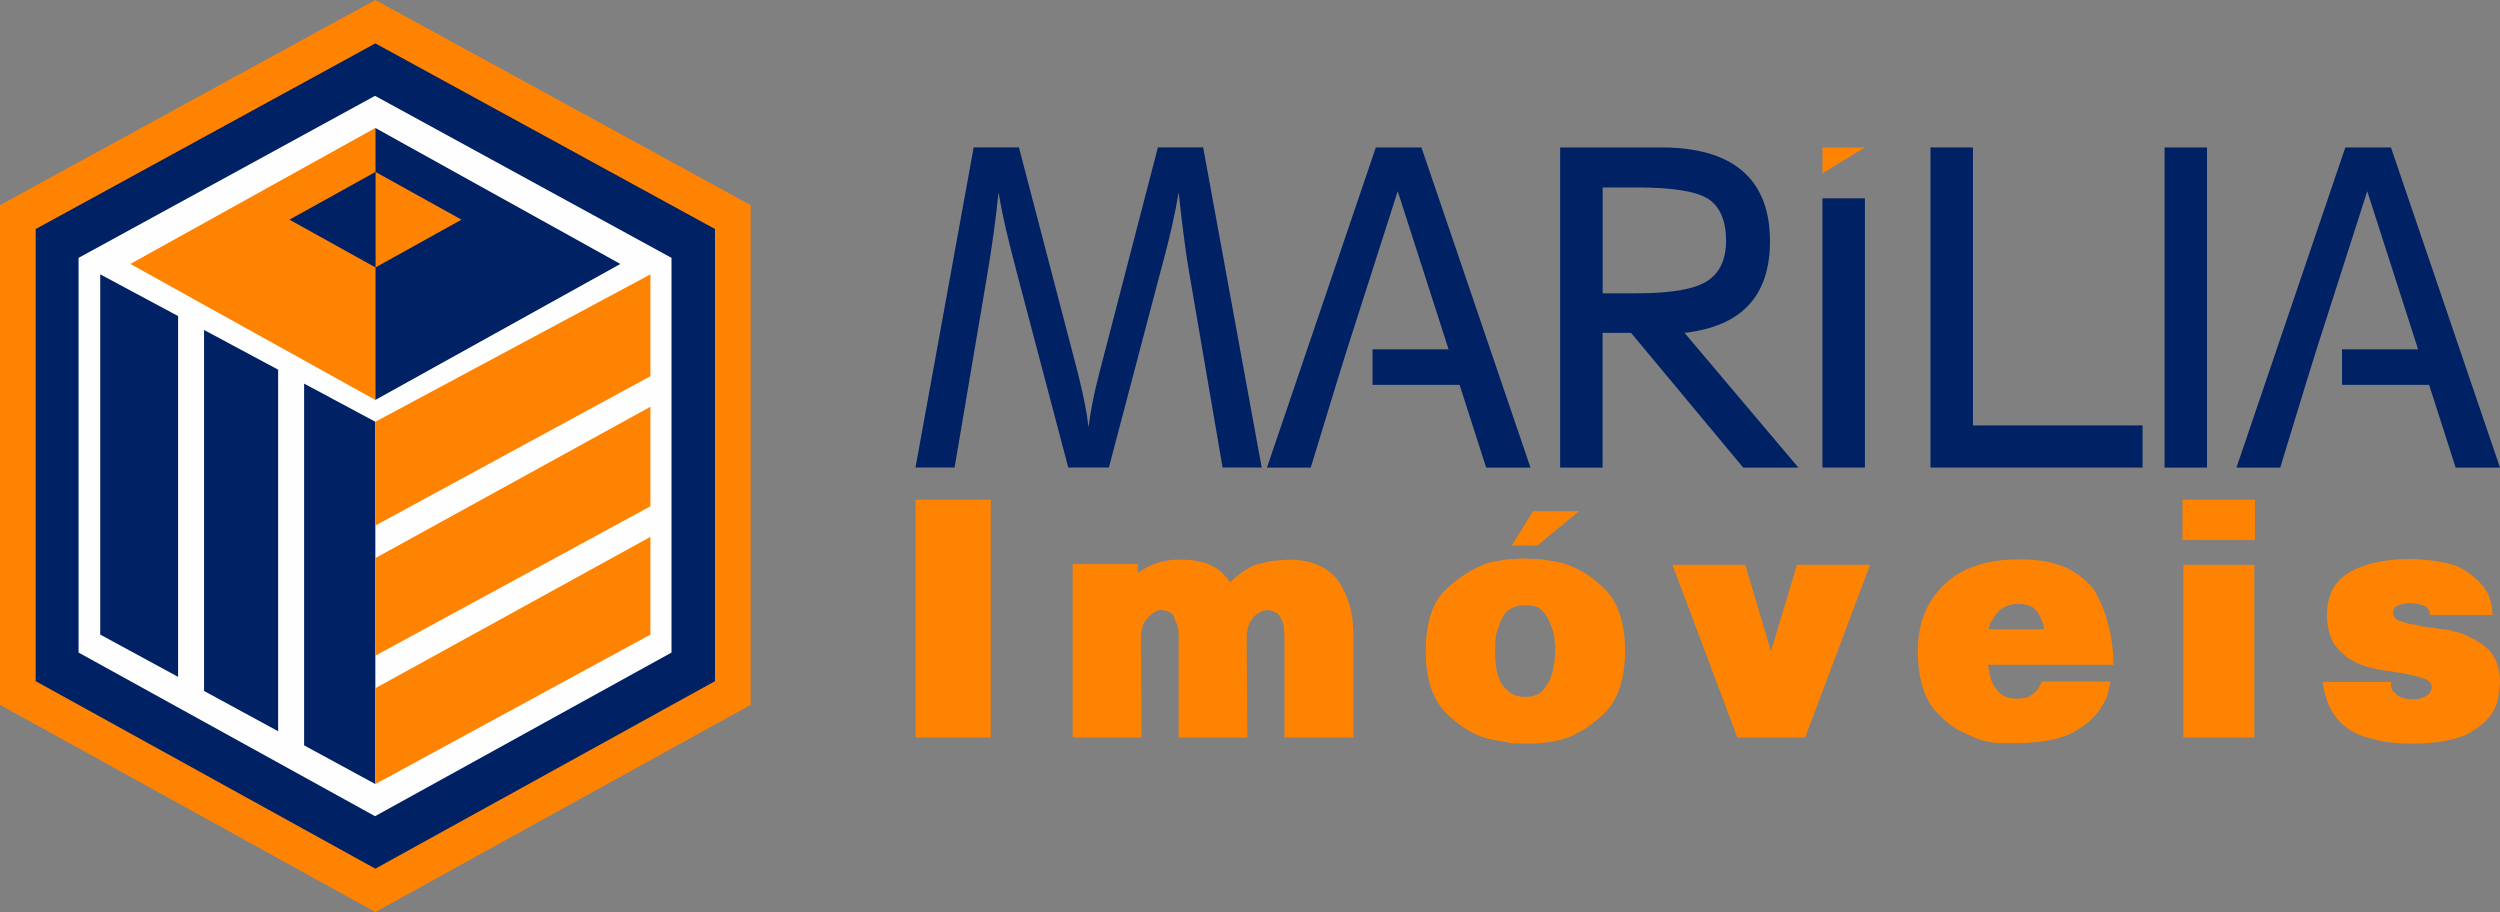 <?xml version="1.0" encoding="UTF-8"?><svg id="Camada_1" xmlns="http://www.w3.org/2000/svg" viewBox="0 0 960 350.22"><rect x="0" y="0" width="960" height="350.22" fill="#808080" stroke="none"/><defs><style>.cls-1{fill:#002164;}.cls-2{fill:#ff8302;}.cls-3{fill:#fffefe;}</style></defs><polygon class="cls-2" points="144.13 0 0 78.78 0 270.66 144.13 350.22 288.26 270.66 288.26 78.78 144.13 0"/><polygon class="cls-1" points="144.13 16.66 13.71 87.94 13.71 261.57 144.13 333.57 274.56 261.57 274.56 87.94 144.13 16.66"/><polygon class="cls-3" points="144.01 36.8 30.17 99.02 30.17 250.58 144.01 313.42 257.86 250.58 257.86 99.02 144.01 36.8"/><polygon class="cls-1" points="78.36 265.34 106.81 280.8 106.81 141.96 78.36 126.71 78.36 265.34"/><polygon class="cls-1" points="68.39 121.37 38.49 105.35 38.49 243.68 68.39 259.92 68.39 121.37"/><polygon class="cls-1" points="116.78 147.3 116.78 286.22 144.13 301.08 144.13 161.96 116.78 147.3"/><polygon class="cls-2" points="144.13 214.31 144.13 251.78 249.77 194.41 249.77 156.18 144.13 214.31"/><polygon class="cls-2" points="144.13 161.96 144.13 201.82 249.77 144.45 249.77 105.35 144.13 161.96"/><polygon class="cls-2" points="144.13 301.08 249.77 243.68 249.77 206.15 144.13 264.27 144.13 301.08"/><polygon class="cls-2" points="144.13 153.58 50.05 101.36 144.13 49.14 144.13 153.58"/><polygon class="cls-1" points="144.13 49.14 238.21 101.36 144.13 153.58 144.13 49.14"/><polygon class="cls-2" points="144.18 66.02 177.22 84.35 144.18 102.69 144.18 66.02"/><polygon class="cls-1" points="144.18 102.69 111.15 84.35 144.18 66.02 144.18 102.69"/><path class="cls-1" d="m410.22,179.55l-19.61-74.29c-.19-.77-.5-1.98-.93-3.64-2.96-11.16-5.05-20.4-6.24-27.74-.58,5.57-1.22,10.93-1.94,16.07-.71,5.14-1.49,10.14-2.3,14.99l-12.64,74.59h-15.01l22.34-122.93h17.38l22.62,86.6c1.11,4.44,1.99,8.34,2.66,11.69.67,3.36,1.14,6.43,1.44,9.22.33-2.79.82-5.87,1.47-9.22s1.55-7.25,2.69-11.69l22.48-86.6h17.38l22.48,122.93h-15.02l-12.78-74.59c-.63-3.57-1.27-7.86-1.94-12.9-.68-5.03-1.39-11.09-2.15-18.16-1.24,7.64-3.38,17.1-6.39,28.35-.38,1.39-.68,2.43-.86,3.1l-19.54,74.2h-15.6Z"/><path class="cls-1" d="m637.88,56.62c13.83,0,24.25,3.02,31.27,9.07,7.01,6.05,10.52,15.03,10.52,26.95,0,10.48-2.73,18.66-8.19,24.52-5.45,5.86-13.67,9.41-24.63,10.65l43.73,51.74h-21.18l-43.09-51.74h-10.92v51.74h-16.3V56.62h38.78Zm-22.48,56.01h13.22c12.92,0,21.86-1.54,26.79-4.61s7.4-8.3,7.4-15.68-2.26-12.95-6.78-15.91c-4.53-2.97-13.66-4.45-27.39-4.45h-13.22v40.66h0Z"/><rect class="cls-1" x="699.83" y="76.16" width="16.3" height="103.39"/><path class="cls-1" d="m741.31,179.55V56.62h16.3v106.74h65.13v16.19h-81.43Z"/><path class="cls-1" d="m847.49,179.55h-16.3V56.62h16.3v122.93Z"/><path class="cls-1" d="m517.27,134.15l19.46-60.73c6.51,20.24,13.02,40.48,19.53,60.73h-29.21v13.64h33.44l10.19,31.76h17.02l-41.86-122.93h-17.52l-41.8,122.93h16.81l9.7-31.76"/><path class="cls-1" d="m889.56,134.15l19.46-60.73c6.51,20.24,13.02,40.48,19.53,60.73h-29.21v13.64h33.44l10.19,31.76h17.02l-41.86-122.93h-17.52l-41.8,122.93h16.81l9.7-31.76"/><path class="cls-2" d="m380.45,283.22h-28.89v-91.31h28.89v91.31Z"/><path class="cls-2" d="m519.71,283.22h-26.49v-38.75c0-1.57-.13-3-.36-4.32-.32-1.4-.84-2.66-1.57-3.79-.79-1.08-2.24-1.78-4.32-2.1-1.32,0-2.43.32-3.31.96-1.04.44-2.04,1.34-3,2.7-1.28,1.6-1.93,4.11-1.93,7.5l.24,37.78h-26.38v-38.75c0-1.2-.02-2.02-.1-2.44-.06-.42-.17-.92-.32-1.5-.17-.58-.35-1.17-.58-1.77s-.49-1.24-.8-1.92c-.48-1.44-2.09-2.3-4.81-2.58-1.56,0-3.26.92-5.11,2.76s-2.76,4.65-2.76,8.41l.23,37.78h-26.43v-66.56h25.06v3.31l3.12-1.92c3.92-2.08,8.09-3.12,12.49-3.12h1.87c.55,0,1.21.04,1.98.12.68,0,1.2.03,1.57.09s.98.21,1.86.45c2.09.24,3.89.8,5.41,1.68,1.64.72,3.05,1.66,4.21,2.83l2.94,3.48c2.92-2.84,6.05-5.03,9.38-6.55l6.24-1.57,6.67-.54c3.84,0,7.22.52,10.13,1.57,2.9,1.05,5.35,2.58,7.36,4.63,1.52,1.53,2.75,3.33,3.67,5.4.91,1.68,1.82,4.03,2.7,7.02l.84,4.63.3,4.93v40.13h0Z"/><path class="cls-2" d="m624.01,250c0,10.65-2.66,18.64-7.99,23.97-4.32,4.09-8.67,7.03-13.03,8.86-4.37,1.82-9.99,2.73-16.88,2.73l-3.67-.12h-1.98l-1.86-.48-6.61-1.14c-5.72-1.36-11.24-4.67-16.54-9.91-5.31-5.24-7.96-13.22-7.96-23.91s2.59-18.75,7.78-23.67c5.19-4.93,10.8-8.39,16.85-10.39l6.6-1.14,6.31-.36,7.15.36,6.61,1.14c6.05,1.44,11.76,4.75,17.15,9.94s8.08,13.23,8.08,24.12h0Zm-26.8-.23v-1.62c0-.76-.08-1.44-.23-2.04,0-1.4-.25-2.81-.77-4.21l-1.44-3.73c-.49-1.08-1.18-2.14-2.1-3.18-1.16-1.72-3.5-2.58-7.03-2.58-3.08,0-5.51.9-7.27,2.7-.53.56-1.16,1.55-1.93,2.94l-1.5,4.09c-.48,1.44-.71,2.7-.71,3.79l-.13,4.09c0,5.76.86,9.99,2.58,12.67,1.19,1.68,2.49,2.91,3.9,3.67,1.4.84,3.08,1.26,5.05,1.26,3.12,0,5.47-.9,7.03-2.7l2.1-2.94,1.44-3.84.77-4.44.23-3.9h0Z"/><path class="cls-2" d="m718.1,216.89l-24.93,66.32h-26.01l-24.93-66.32h27.93l9.91,33.21,9.97-33.21h28.06Z"/><path class="cls-2" d="m811.52,255.28h-48.11l1.08,5.53c.48,1.48,1.26,2.85,2.34,4.09,1.64,2.28,4.3,3.42,7.99,3.42l3.25-.36c.71-.21,1.69-.78,2.92-1.74s2.25-2.47,3.09-4.51h26.32l-1.09,5.05-.35,1.2-1.38,2.47c-1.28,2.24-2.81,4.21-4.57,5.89-1.08,1.13-3.2,2.64-6.37,4.57-2.37,1.44-5.53,2.54-9.49,3.31-1.97.36-3.99.64-6.1.84-2.1.21-4.29.3-6.57.3h-6.91c-.44-.08-.76-.12-.96-.12-1.13,0-2.26-.16-3.42-.48-2.01-.23-4.51-1.14-7.51-2.7-4.65-1.68-9.07-5.01-13.28-9.97-3.96-5.29-5.95-12.64-5.95-22.05,0-10.54,3.37-19.02,10.1-25.48,3.12-3.12,7.1-5.53,11.96-7.21,4.84-1.68,10.25-2.52,16.22-2.52,3.4,0,6.35.16,8.86.48,2.49.32,4.79.86,6.88,1.62,4.24,1.2,8.35,3.86,12.31,7.99,1.6,1.6,3.33,4.84,5.17,9.73,2.4,6.6,3.6,13.49,3.6,20.66v-.02Zm-26.61-13.64c-.12-1.24-.4-2.26-.84-3.06-.23-.96-.74-2.08-1.5-3.37-1.4-2.2-3.98-3.31-7.75-3.31-2.64,0-4.92.78-6.85,2.34l-1.99,2.22-1.61,2.7-.84,2.47h21.38Z"/><path class="cls-2" d="m865.89,207.4h-27.81v-15.5h27.81v15.5Zm-.23,75.81h-27.22v-66.32h27.22v66.32Z"/><path class="cls-2" d="m959.97,262.31l-.23,1.99c0,.76-.08,1.32-.23,1.68,0,.92-.1,1.58-.29,1.99,0,.64-.21,1.5-.6,2.58-1.44,3.96-4.59,7.42-9.43,10.33-2.01,1.4-5.09,2.54-9.26,3.42-1.68.36-3.73.67-6.12.9-2.41.23-4.67.36-6.79.36-3,0-5.47-.09-7.4-.26-1.92-.19-3.41-.37-4.47-.58-1.07-.2-2.27-.5-3.63-.9-4.65-.96-8.43-2.68-11.35-5.17-2.33-1.84-4.32-4.55-6.01-8.11-1.4-3.52-2.1-6.43-2.1-8.71h26.07l.13,2.22c.2.76.7,1.48,1.5,2.16,1.32,1.57,3.75,2.35,7.27,2.35,1.64,0,3.33-.52,5.05-1.57.8-.48,1.38-1.42,1.74-2.83,0-1.36-.59-2.36-1.74-3-1.33-.8-4.32-1.66-9.01-2.58l-2.47-.36-2.58-.48-4.03-.48-4.8-1.14c-1.28-.36-2.25-.68-2.92-.99s-1.25-.58-1.77-.81c-.08-.04-.52-.3-1.32-.78-1.24-.56-2.72-1.7-4.44-3.42-3.44-3.12-5.17-7.79-5.17-14,0-3.44.63-6.51,1.89-9.2,1.26-2.68,3.26-4.9,5.98-6.66,2.72-1.76,6.14-3.13,10.27-4.12,4.12-.98,8.53-1.47,13.22-1.47s8.54.38,12.19,1.14c3.6.52,6.58,1.5,8.95,2.94,4.4,2.76,7.48,5.82,9.26,9.19l.72,1.99.71,2.34.42,3.84h-24.03c0-1.32-.53-2.36-1.57-3.12-1.68-.96-3.9-1.44-6.66-1.44l-1.74.24-1.92.6c-.56.12-1.07.42-1.5.9-.28.04-.56.56-.84,1.57,0,1.57.56,2.66,1.68,3.31l4.44,1.38c2.04.24,3.44.52,4.21.84l2.94.48c1.16,0,2.47.19,3.9.54l3.24.36c.65,0,1.42.2,2.34.6,2.45.36,4.53,1.07,6.25,2.1,1.88.76,3.81,1.91,5.76,3.42,4.21,2.96,6.31,7.77,6.31,14.42h-.03Z"/><polygon class="cls-2" points="580.52 209.47 590.35 209.47 606.33 196.29 588.72 196.29 580.52 209.47"/><polygon class="cls-2" points="699.83 56.62 699.83 66.53 716.13 56.62 699.83 56.62"/></svg>